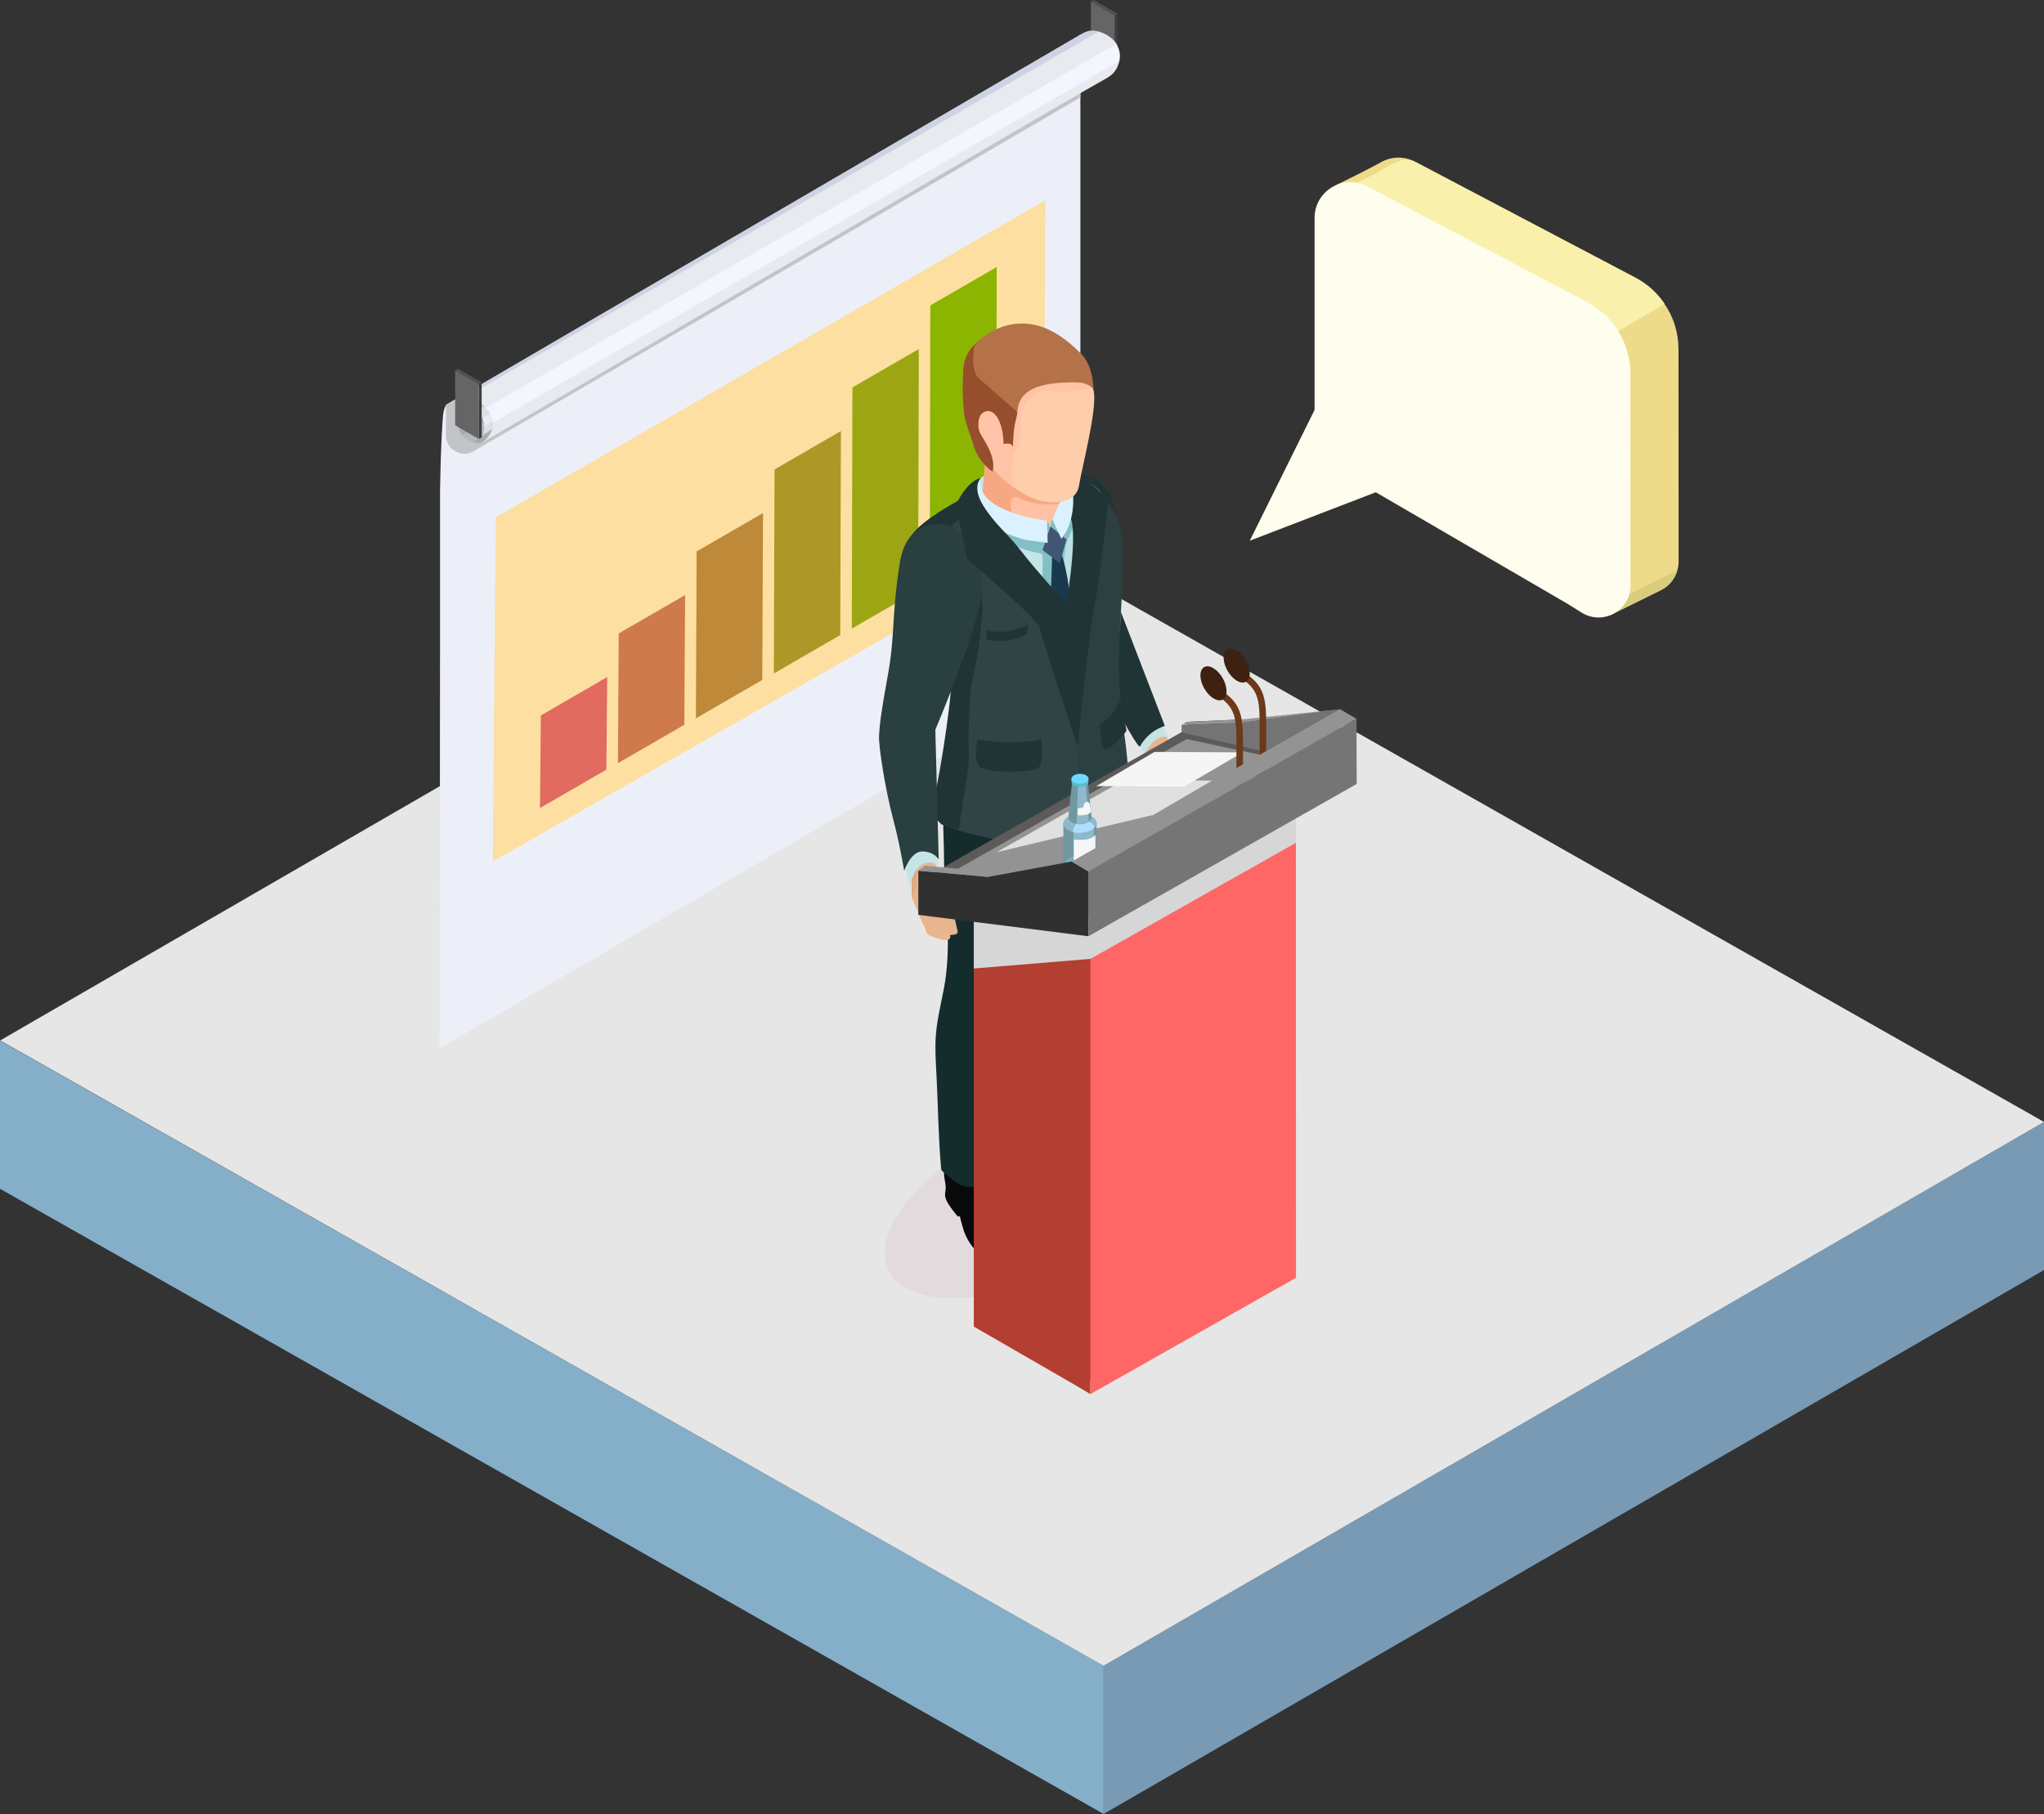 <?xml version="1.0" encoding="UTF-8"?>
<svg xmlns="http://www.w3.org/2000/svg" width="299.748" height="266.055" xmlns:xlink="http://www.w3.org/1999/xlink" viewBox="0 0 299.748 266.055">
  <rect x="0" y="0" width="299.748" height="266.055" fill="#333333" stroke="none"/>
  <defs>
    <style>
      .cls-1 {
        fill: #d6d6d6;
      }

      .cls-1, .cls-2, .cls-3 {
        mix-blend-mode: multiply;
      }

      .cls-4 {
        fill: #e0e0e0;
      }

      .cls-5 {
        fill: #213435;
      }

      .cls-6 {
        fill: #cf7a4b;
      }

      .cls-7 {
        fill: #eddb8a;
      }

      .cls-8 {
        fill: #2c4042;
      }

      .cls-9 {
        fill: #85afc9;
      }

      .cls-10 {
        fill: #939393;
      }

      .cls-11 {
        fill: #3f2111;
      }

      .cls-12 {
        fill: #472512;
      }

      .cls-13 {
        fill: #e6e6e6;
      }

      .cls-14 {
        fill: url(#_裼_胙琅韃_696);
      }

      .cls-15 {
        fill: url(#_裼_胙琅韃_105);
      }

      .cls-16 {
        fill: url(#_裼_胙琅韃_101);
      }

      .cls-17 {
        fill: #b57147;
      }

      .cls-2 {
        fill: #e8d5c8;
      }

      .cls-18 {
        fill: #f6f6f6;
      }

      .cls-19 {
        fill: #ebebeb;
      }

      .cls-20 {
        fill: #d18d6d;
      }

      .cls-21 {
        fill: #6c391a;
      }

      .cls-22 {
        fill: #07090a;
      }

      .cls-23 {
        fill: #152c2c;
      }

      .cls-24 {
        fill: #525252;
      }

      .cls-25 {
        fill: #757575;
      }

      .cls-26 {
        isolation: isolate;
      }

      .cls-27 {
        fill: #70d9ff;
      }

      .cls-28 {
        fill: #19394f;
      }

      .cls-29 {
        fill: #303030;
      }

      .cls-30 {
        fill: #656565;
      }

      .cls-31 {
        fill: #e06b5e;
      }

      .cls-32 {
        fill: #5c1506;
      }

      .cls-33 {
        fill: #ad9726;
      }

      .cls-34 {
        fill: #81c0c4;
      }

      .cls-35 {
        fill: #fecda9;
      }

      .cls-36 {
        fill: #293f40;
      }

      .cls-37 {
        fill: #edeff8;
      }

      .cls-38 {
        fill: #fffded;
      }

      .cls-39 {
        fill: #f9f1ab;
      }

      .cls-40 {
        fill: #470a00;
      }

      .cls-41 {
        fill: #304445;
      }

      .cls-42 {
        fill: #b0dcfd;
      }

      .cls-43 {
        fill: #d8cc7d;
      }

      .cls-44 {
        fill: #5d5b59;
      }

      .cls-45 {
        fill: #e0aa82;
      }

      .cls-46 {
        fill: #9ca613;
      }

      .cls-47 {
        fill: #8bb500;
      }

      .cls-48 {
        fill: #789ab5;
      }

      .cls-49 {
        fill: #415673;
      }

      .cls-50 {
        fill: #f66;
      }

      .cls-51 {
        fill: #ffc0a3;
      }

      .cls-52 {
        fill: #be8938;
      }

      .cls-53 {
        fill: #daf2ff;
      }

      .cls-54 {
        fill: #3d3d3c;
      }

      .cls-55 {
        fill: #c3c4c7;
      }

      .cls-56 {
        fill: #58bcc7;
      }

      .cls-57 {
        fill: #ffc4a8;
      }

      .cls-58 {
        fill: #c5e4e6;
      }

      .cls-59 {
        fill: #082121;
      }

      .cls-60 {
        fill: #747474;
      }

      .cls-61 {
        fill: #f5f5f5;
      }

      .cls-62 {
        fill: #b33e32;
      }

      .cls-3 {
        fill: #e3dadd;
      }

      .cls-63 {
        fill: #7098a1;
      }

      .cls-64 {
        fill: #6c97db;
      }

      .cls-65 {
        fill: #e8b58f;
      }

      .cls-66 {
        fill: #bae0e3;
      }

      .cls-67 {
        fill: #964e2d;
      }

      .cls-68 {
        fill: #f7a883;
      }

      .cls-69 {
        fill: #fcdfa1;
      }

      .cls-70 {
        fill: #8eb9cc;
      }

      .cls-71 {
        fill: #7eabb5;
      }
    </style>
    <linearGradient id="_裼_胙琅韃_101" data-name="ﾁ裼 胙琅韃 101" x1="312.621" y1="60.087" x2="315.318" y2="64.758" gradientTransform="translate(-244.353)" gradientUnits="userSpaceOnUse">
      <stop offset=".166" stop-color="#9296a1"/>
      <stop offset=".186" stop-color="#9296a1"/>
      <stop offset=".207" stop-color="#a8aaae"/>
      <stop offset=".534" stop-color="#a8aaae"/>
      <stop offset=".551" stop-color="#a9abaf"/>
      <stop offset=".558" stop-color="#aeb1b6"/>
      <stop offset=".561" stop-color="#b5b8bf"/>
      <stop offset=".807" stop-color="#b5b8bf"/>
      <stop offset=".847" stop-color="#b5b8bf"/>
      <stop offset=".862" stop-color="#a8aaae"/>
    </linearGradient>
    <linearGradient id="_裼_胙琅韃_105" data-name="ﾁ裼 胙琅韃 105" x1="317.595" y1="57.435" x2="319.522" y2="60.774" gradientTransform="translate(-244.353)" gradientUnits="userSpaceOnUse">
      <stop offset=".166" stop-color="#c3c8d7"/>
      <stop offset=".186" stop-color="#c3c8d7"/>
      <stop offset=".207" stop-color="#dcdfe4"/>
      <stop offset=".534" stop-color="#dcdfe4"/>
      <stop offset=".551" stop-color="#dde0e5"/>
      <stop offset=".558" stop-color="#e2e5ec"/>
      <stop offset=".561" stop-color="#e8ecf5"/>
      <stop offset=".807" stop-color="#e8ecf5"/>
      <stop offset=".847" stop-color="#e8ecf5"/>
      <stop offset=".862" stop-color="#dcdfe4"/>
    </linearGradient>
    <linearGradient id="_裼_胙琅韃_696" data-name="ﾁ裼 胙琅韃 696" x1="357.586" y1="30.48" x2="361.571" y2="37.382" gradientTransform="translate(-244.353)" gradientUnits="userSpaceOnUse">
      <stop offset=".166" stop-color="#ced3e3"/>
      <stop offset=".186" stop-color="#ced3e3"/>
      <stop offset=".207" stop-color="#e8eaef"/>
      <stop offset=".534" stop-color="#e8eaef"/>
      <stop offset=".552" stop-color="#e9ebf0"/>
      <stop offset=".558" stop-color="#edf0f7"/>
      <stop offset=".561" stop-color="#f3f6ff"/>
      <stop offset=".807" stop-color="#f3f6ff"/>
      <stop offset=".847" stop-color="#f3f6ff"/>
      <stop offset=".862" stop-color="#e8eaef"/>
    </linearGradient>
  </defs>
  <g class="cls-26">
    <g id="_レイヤー_2" data-name="レイヤー 2">
      <g id="_レイヤー_1-2" data-name="レイヤー 1">
        <g>
          <g>
            <polygon class="cls-9" points="161.851 266.055 0 174.357 0 152.622 161.851 244.322 161.851 266.055"/>
            <polygon class="cls-48" points="161.839 266.055 299.748 186.274 299.748 164.54 161.839 244.322 161.839 266.055"/>
            <polygon class="cls-13" points=".027 152.6 137.936 72.83 299.748 164.55 161.838 244.321 .027 152.6"/>
          </g>
          <g>
            <g>
              <g>
                <g>
                  <polygon class="cls-54" points="163.46 2.25 163.461 10.319 163.873 10.081 163.872 2.013 163.46 2.25"/>
                  <polygon class="cls-30" points="159.983 .238 159.985 8.306 163.461 10.319 163.46 2.25 159.983 .238"/>
                  <polygon class="cls-24" points="159.983 .238 160.396 0 163.872 2.013 163.46 2.25 159.983 .238"/>
                </g>
                <path class="cls-37" d="M158.436,10.458v88.615l-93.964,54.674s.082-63.177.055-81.148c0-.109.014-.219,0-.328.137-8.261.424-11.133.465-11.529.14-1.087.51-1.435.51-1.435,1.255-.65,4.304-1.915,3.374-1.874L158.436,10.458Z"/>
                <polygon class="cls-69" points="72.27 126.358 153.1 80.199 153.301 29.372 72.705 75.875 72.27 126.358"/>
                <path class="cls-55" d="M65.399,59.366c-.003,1.677-.007,3.184-.009,4.466-.004,2.094,2.265,3.398,4.075,2.346L158.436,14.299v-4.022l-90.477,47.613c.764-.034-1.155.813-2.56,1.477Z"/>
                <path class="cls-16" d="M72.114,63.147c-.779,1.75-1.558,2.256-3.308,1.49-.67-.287-1.176-.821-1.45-1.504-.26-.67-.246-1.409.041-2.079.233-.506.643-.903,1.163-1.108.52-.205,1.094-.191,1.614.027.397.178.697.493.861.889.151.41.137.848-.027,1.245l.629.274c.246-.561.943-.327.477.767Z"/>
                <path class="cls-15" d="M80.291,57.679l-5.771,3.693-.657.424-3.06,2.006c.246-.561.241-1.206.146-1.813-.091-.58-.338-1.158-1.03-1.609-.775-.505-1.144-.554-1.882-.102h-.014c-.014.014-.041.014-.041.014l3.747-2.243.643-.397,5.006-2.995,2.913,3.022Z"/>
                <path class="cls-14" d="M163.692,6.377c-.556-.983-2.805-2.349-4.364-1.747-.287.109-.561.246-.807.397-.027.014-.055.014-.068.027-.014.014-.041.014-.055.027l-.178.11-92.719,54.116c.055-.027.123-.055.178-.082,1.573-.615,3.9-1.31,5.588.574.913,1.02,1.358,2.172.811,3.43-.314.711-.807,1.286-1.395,1.696L155.649,15.27l.698-.41,4.672-2.673.014-.014c1.4-.792,2.284-1.135,2.831-2.366.547-1.245.502-2.241-.17-3.43Z"/>
                <g>
                  <polygon class="cls-54" points="70.224 56.32 70.225 64.388 70.638 64.15 70.636 56.082 70.224 56.32"/>
                  <polygon class="cls-30" points="66.747 54.308 66.749 62.376 70.225 64.388 70.224 56.32 66.747 54.308"/>
                  <polygon class="cls-24" points="66.747 54.308 67.16 54.07 70.636 56.082 70.224 56.32 66.747 54.308"/>
                </g>
              </g>
              <g>
                <polygon class="cls-47" points="136.346 85.62 146.08 79.989 146.166 39.163 136.431 44.795 136.346 85.62"/>
                <polygon class="cls-46" points="124.915 92.198 134.649 86.567 134.742 51.191 125.007 56.823 124.915 92.198"/>
                <polygon class="cls-33" points="113.484 98.777 123.218 93.145 123.317 63.22 113.583 68.851 113.484 98.777"/>
                <polygon class="cls-52" points="102.053 105.355 111.787 99.724 111.893 75.248 102.158 80.88 102.053 105.355"/>
                <polygon class="cls-6" points="90.622 111.934 100.356 106.302 100.469 87.276 90.734 92.908 90.622 111.934"/>
                <polygon class="cls-31" points="79.191 118.512 88.925 112.881 89.044 99.305 79.31 104.936 79.191 118.512"/>
              </g>
            </g>
            <g>
              <g>
                <path class="cls-64" d="M158.309,140.763c.03-.336.052-.62.069-.838l-.032.226s-.013.233-.036.612Z"/>
                <path class="cls-3" d="M129.841,184.797c1.039,6.261,11.414,7.452,23.174,2.659,11.761-4.793,20.45-13.751,19.411-20.012-1.039-6.259-11.414-7.45-23.175-2.657-11.761,4.793-20.45,13.752-19.411,20.01Z"/>
                <path class="cls-19" d="M154.091,159.15c.019-.017.046-.007.07-.011.026-.012.047-.034.075-.044l-.145.055Z"/>
                <path class="cls-65" d="M174.527,112.016c-.463-.398-1.433-1.11-2.072-1.57-.08-.154-.159-.293-.243-.452-.414-.791-.953-1.512-1.35-2.321-.776-1.58-1.389-3.235-2.141-4.826-1.077-2.279-2.982-8.71-2.982-8.71-4.404-1.384-4.733,4.512-3.947,5.893.833,1.462,2.001,2.777,2.997,4.129,1.102,1.504,1.667,3.146,2.488,4.816.476.969,1.02,1.573,1.029,2.675.001.081-.003.166-.003.249l-.102.054s.034.125.096.334c-.017.644-.027,1.312.213,1.898.291.714.472,1.216.948,1.482.717,1.79,1.407,2.472,1.88,3.199.496.763.141.86,2.13.836,1.988-.024,1.395-1.066,1.395-1.066l.574-.283c.573-.283.285-.775.285-.775l-1.412-3.325c.105-.205.18-.415.16-.623-.005-.051-.045-.083-.06-.128.772.35,2.172.895,2.528.426.496-.657-1.693-1.294-2.41-1.913Z"/>
                <path class="cls-58" d="M170.294,106.263l1.049,1.848s-1.115-.402-2.265.781c-1.112,1.143-1.122,1.916-1.122,1.916l-1.143-1.898s.455-4.178,3.481-2.647Z"/>
                <path class="cls-22" d="M144.023,170.509c-.486.076-1.048.267-1.535.151-.439-.104-.768-.439-1.195-.571-.289-.089-.6-.066-.899-.024-.806.112-1.459.585-1.799,1.34-.335.745-.012,1.654.073,2.426.103.924-.288,1.239.09,2.147.323.775,1.113,1.711,1.689,2.446.105-.014.211-.028.315-.043-.026.007.403,1.549.436,1.664.244.877.567,1.57,1.065,2.323.378.572.816,1.053,1.304,1.544.97.981,2.095,1.974,3.48,2.277.272.06.551.09.829.09.472-.003.938-.121,1.388-.268.652-.213,1.483-.546,1.857-1.164.613-1.012.602-2.571.107-3.621-.506-1.072-.792-1.696-1.421-2.701-.677-1.08-1.354-2.159-2.03-3.237-.777-1.24-.845-2.823-1.22-4.204-.026-.096-.055-.194-.113-.274-.387-.527-1.864-.385-2.422-.299Z"/>
                <path class="cls-22" d="M168.287,169.8c.201-1.866-3.339-3.496-4.624-4.273-1.032-.624-2.192-.949-2.789-2.101-.292-.564-.532-1.163-.796-1.741l-8.364.359s-.648,1.404-.56,2.542c.088,1.138-.02,2.249-.02,2.249,0,0,.431,1.063,2.562,1.966,2.131.903,2.438.912,2.438.912l.128-.683,1.174.444s.427.588.685.942c.592.812,2.775,1.244,3.665,1.57,1.44.528,2.99.476,4.482.235,1.533-.248,1.856-.899,2.02-2.419Z"/>
                <path class="cls-59" d="M161.589,113.508c3.851-3.479,1.37,13.135,1.139,16.937-.233,3.824-.247,4.958-1.061,9.676-.51,2.952-.655,6.252-.802,9.227-.184,3.723-.37,7.46-.099,11.184.115,1.585-.125,2.083-1.557,2.964-1.127.692-2.45.998-3.765,1.017-3.739.053-5.133-2.163-5.133-2.163,0,0,.298-6.962-.01-11.022-.308-4.06-.275-9.055,1.214-14.835.908-3.524.841-7.347.754-10.959-.064-2.69-.889-6.081.153-8.626.155-.38.335-.749.511-1.119.925-1.932,1.95-3.976,3.799-5.055.866-.506,2.049-.666,3.019-.833.782-.135,3-.993,3.653-.525.288.207.412.569.503.911.158.596.274,1.234.356,1.892.215,1.72-3.87,2.411-2.674,1.33Z"/>
                <path class="cls-5" d="M156.672,69.838s3.047-.909,4.956,1.163c1.91,2.072,2.001,3.463,1.922,7.5-.079,4.036-.293,8.353-.293,8.353l7.568,19.629s-2.269.539-3.645,2.985c-.315.56-5.093-8.727-5.6-9.232-5.247-5.237-9.141-29.709-4.908-30.398Z"/>
                <path class="cls-5" d="M163.462,74.789c-.186-1.51-.67-2.525-1.834-3.788-1.909-2.072-4.956-1.163-4.956-1.163-.686.111-1.091,1.002-1.279,2.396,1.26.315,2.808,0,4.004.047,1.39.053,2.556.894,3.545,1.874.194.193.34.428.52.634Z"/>
                <path class="cls-23" d="M154.395,123.203c.855-.861,1.712-1.844,1.817-2.902.176-1.787.037-3.616-.397-5.357-.088-.351-.06-.392.183-.588.285-.229.601-.433.896-.649.62-.457,1.239-.913,1.859-1.369.876-.645,1.753-1.29,2.629-1.936.421-.32,1.233-.225,1.732-.185-.013-4.138-1.234-7.673-1.234-7.673,0,0,.446,1.196-7.622,5.733-1.947,1.095-4.026,2.011-6.213,2.501-1.391.312-3.126.623-4.534.241-.818.051-1.266-.015-2.093.267-.434.148-.883.306-1.211.625-.254.247-.416.572-.573.891-.238.483-.429,1.012-.585,1.564-.37,1.313-.537,2.758-.642,4.036-.163,1.98-.036,3.969.006,5.951.037,1.757.026,3.572.175,5.331.094,1.115.185,2.229.248,3.346.187,3.288.29,6.601-.094,9.879-.353,3.013-1.274,5.885-1.502,8.929-.145,1.934-.013,3.786.089,5.746.236,4.552.272,9.115.675,13.657.013.145.027.296.1.422.061.105.157.184.251.261.831.678,2.214,2.03,3.299,2.099,1.948.122,3.867-.018,5.464-1.278-.232-2.296-.297-4.609-.196-6.914.137-3.131.095-6.187.483-9.303.095-.763.29-1.55.493-2.297.658-2.425,1.894-5.163,2.45-7.614.45-1.984.492-2.267.786-4.277.476-3.252,1.15-8.167,1.337-11.501.112-1.995.35-3.587.462-5.582.012-.216.026-.438.122-.631.073-.147.189-.268.302-.386.306-.32.672-.667,1.038-1.036Z"/>
                <path class="cls-41" d="M164.117,94.387c-3.529-1.131-6.542-2.781-9.379-5.173-3.391-2.858-6.858-5.8-9.764-9.156-2.03-2.344-2.569-4.423-3.225-7.101-1.4,1.036-2.85,2.194-4.468,3.511-4.483,3.606-3.526,7.319-3.395,11.769.132,4.45,6.187,11.932,7.09,13.865.881,1.911-1.978,19.175-1.978,19.175,8.257,2.787,13.573,2.671,17.368,1.466,4.778-1.516,8.01-11.659,8.01-11.659,0,0-.88-6.057-.259-16.697Z"/>
                <path class="cls-5" d="M147.897,93.906c2.008-.437,2.593-.793,2.763-.95l.071-1.443s-.12.445-2.833,1.036c-1.564.341-3.275-.124-3.275-.124l.075,1.376c.343.083,1.827.405,3.2.106Z"/>
                <path class="cls-58" d="M147.75,80.662c2.513,2.618,5.369,5.058,8.155,7.386,2.616,2.186,5.417,3.503,8.324,4.438.675-11.044-.962-17.552-2.971-20.413-1.06-1.51-3.628-2.509-6.703-3.309-1.886-.501-3.827-.621-5.39-.041-1.83.678-3.496,1.551-5.156,2.647-.268.174-.538.369-.807.553.919,3.504,1.807,5.884,4.547,8.739Z"/>
                <path class="cls-51" d="M155.704,76.18c.014.333.017.667.011,1-.024,1.358.473,2.837-.259,4.014-.571.918-1.173-3.767-1.815-4.513-1.166-1.354-3.574,2.323-4.767,1.014-1.309-1.436-2.972-2.598-4.349-3.979-.555-.557-.633-.818-.366-1.608.623-1.84,1.951-2.68,3.654-3.382,1.541-.636,3.485-.586,5.388-.155.568,1.052,1.082,2.137,1.563,3.23.602,1.368.878,2.869.94,4.377Z"/>
                <path class="cls-66" d="M157.604,81.797c.08-1.328.339-2.67.284-4.006-.078-1.892-.707-3.447-1.607-4.894-.989,1.474-1.943,3.293-1.943,3.293,0,0-.49,1.289-.206,3.069.248,1.554,1.768,2.06,2.882,10.614.692-2.593.424-5.31.591-8.076Z"/>
                <path class="cls-34" d="M152.895,83.499c-.065,1.932-.133,3.863-.203,5.795-.003.088-.007.176-.01.264,1.128.512,2.284.941,3.461,1.304-.076-.672-.146-1.345-.229-2.016-.062-.493-.125-.986-.192-1.478-.031-.226-.117-.503-.093-.73.019-.176.113-.358.154-.533.22-.95.317-1.928.289-2.903-.018-.615-.085-1.238.041-1.841.109-.516.075-1.037.229-1.559.172-.584.432-1.137.692-1.686.363-.767.736-1.58.662-2.425-.009-.1-.029-.208-.104-.276-.143-.127-.365-.023-.526.08-.372.24-.762.471-1.191.591-.16.045-.379.115-.543.073-.227-.059-.364-.227-.625-.182-.728.126-.64,1.176-.535,1.692-.022-.109-.145-.236-.186-.348-.039-.104-.065-.205-.114-.307-.085-.177-.204-.507-.408-.583-.218-.081-.512.263-.618.412-.164.232-.38.42-.599.597-1.532,1.239-3.556.069-5.286.252-.094.01-.212.05-.214.144,0,.043.026.082.052.117.372.503.765.991,1.177,1.462.175.2.297.38.54.493.273.127.553.242.833.353.575.227,1.161.426,1.756.595.158.045,1.758.368,1.762.411.068.752.056,1.476.031,2.23Z"/>
                <path class="cls-28" d="M157.435,91.231c-.059-.51-.118-1.03-.177-1.521-.116-.842-.215-1.65-.33-2.426-.132-.891-.264-1.749-.396-2.509-.165-.891-.33-1.667-.495-2.31-.545-2.08-1.139-2.723-1.749-.726,0,0-.033.792-.066,2.112-.033.759-.066,1.7-.099,2.756-.033.874-.066,1.849-.099,2.872-.008.203-.015.425-.023.631,1.123.441,2.27.809,3.434,1.12Z"/>
                <polygon class="cls-49" points="154.049 77.219 152.889 80.674 155.401 82.589 156.408 79.124 154.049 77.219"/>
                <path class="cls-5" d="M152.727,72.33c2.672-.267,4.936-1.501,7.614-1.291-1.321-1.333-2.545-2.523-5.076-3.182-1.886-.5-4.537.286-6.1.866-1.828.678-3.496,1.551-5.156,2.647-2.119,1.377-6.014,3.272-8.514,5.306-4.481,3.607-3.526,7.32-3.395,11.77.016.544,1.902.873,2.039,1.398.665,2.547,2.025,4.847,3.453,7.033.436.668.816,1.375,1.369,1.957.492.518.461.992.488,1.723.081,2.159-2.053,16.438-2.972,18.257-.149.295,1.438,2.026,1.596,2.093.429.183.865.348,1.304.506.449.161.803.146,1.236.236-.054-.011,1.487-9.613,1.481-9.827-.06-2.474-.112-4.976.078-7.446.098-1.267.015-2.432.244-3.696.398-2.196.966-4.364,1.213-6.585.092-.826.213-1.649.281-2.478.058-.711.158-1.465.158-2.169-.001-1.699-.214-3.423-.52-5.092-.326-1.779-.838-3.523-1.879-5.034-.565-.82-1.217-1.636-2.11-2.112.035-.117.122-.21.207-.297.81-.831,1.758-1.527,2.79-2.058,1.071-.55,2.065-1.069,3.236-1.399.285-.08.571-.16.864-.199,2.029-.265,4.025-.722,6.071-.926Z"/>
                <path class="cls-58" d="M144.371,69.701c-.087.518-.132,1.044-.133,1.569,0,.158.003.317-.013.475-.028.278-.115.547-.202.813.015-.047-.324-.515-.361-.599-.102-.23-.173-.474-.209-.724-.04-.268-.087-.568.093-.809.205-.275.565-.504.825-.725Z"/>
                <path class="cls-8" d="M165.247,117.828c-.743,2.195-6.651,4.489-6.651,4.489,0,0-.405-9.698-.652-13.081-.38-5.496.198-7.245-.479-15.101-.017-.314-.049-.594-.083-.891,2.327-3.928,1.683-8.384,1.997-12.774.264-3.697-.429-6.271-2.08-8.912.165-.165.314-.297.446-.396.726-.462,2.591-.115,2.591-.115,0,0,1.518,1.617,1.931,2.244,2.723,4.093,2.74,5.479,1.948,19.558-.215,3.68-.132,6.965.099,9.836.148,1.749.33,3.35.545,4.802v.017c.743,5.232.801,9.054.388,10.325Z"/>
                <path class="cls-5" d="M162.541,73.449s-2.823-2.919-4.13-3.676c-1.386-.802-3.019.091-3.019.091l1.676,6.258c.997,3.129-.843,13.015-.756,13.444s1.804,18.81,1.804,18.81c0,0,1.731-16.293,2.225-18.547.86-3.919,2.2-16.38,2.2-16.38Z"/>
                <path class="cls-53" d="M155.452,73.605l-1.115,2.586,1.3,2.835s1.925-2.04,1.744-6.216c-.181-4.175-1.929.794-1.929.794Z"/>
                <path class="cls-68" d="M144.159,72.108c-.259.765-.184,1.039.326,1.562.366.37.753.717,1.139,1.067.499.439,1.008.87,1.51,1.307.284.234.562.475.85.703.215.169.299.281.404.464.162.162.333.316.487.485.016.018.034.036.05.054-.266-.555-.385-1.116-.471-1.694-.041-.271-.075-.545-.117-.824-.147-.987-.187-1.991-.113-2.987.088-1.166.342-2.319.346-3.488,0-.081-.018-.161-.021-.241-.248.065-.505.116-.736.212-1.702.702-3.031,1.542-3.654,3.382Z"/>
                <path class="cls-51" d="M145.47,67.254c-.019.159-.032.319-.043.477-.071.957-.117,1.916-.136,2.876-.007.34-.134,1.004.046,1.284.136.21.477.4.674.553,1.216.947,2.564,1.736,4.009,2.276,3.645,1.364,4.703.506,4.703.506l.401-7.673c.003-.059-.737-.325-.794-.349-.665-.28-1.34-.538-2.022-.774-1.185-.408-2.403-.757-3.646-.937-.583-.084-1.175-.132-1.763-.096-.265.017-.511.021-.712.208-.267.25-.469.609-.577.955-.071.225-.112.458-.14.693Z"/>
                <path class="cls-68" d="M147.838,65.417c-.706-.047-1.449-.028-2.121.214-.531.191-1.194.61-1.234,1.219-.121,1.879-.177,3.755-.473,5.619-.016.1-.032.206.01.298.056.123.195.182.322.227.658.235,1.336.415,2.023.537.627.112,1.256.075,1.848.341-.014-.315.164-.815.458-.975.387-.21.862.286,1.218.4.535.17,1.061.339,1.612.452,1.094.223,2.221.291,3.333.195.254-.022.575-.031.618-.339.028-.2-.084-.331-.239-.441-.346-.245-.801-.273-1.17-.471-1.046-.562-1.966-1.341-3.059-1.818-.619-.269-1.286-.438-1.859-.795-.289-.18-.61-.44-.623-.799-.015-.408.075-.813.02-1.239-.058-.449-.168-.888-.291-1.323-.036-.127-.319-1.298-.393-1.303Z"/>
                <path class="cls-35" d="M158.279,71.035c-.339,2.319-2.523,3.022-5.483,2.458-1.446-.283-2.978-1.186-4.149-2.023-.47-.35-.868-.657-1.198-.926-.095-.083-.19-.165-.285-.249-.073-.085-.166-.145-.237-.208-.191-.187-.309-.291-.309-.291-7.69-8.015-3.021-8.948-1.522-12.593.114-.298.253-.552.438-.81.12-.208.285-.42.45-.61,2.225-2.802,7.115-4.418,9.479-4.083,1.824.26,3.069,1.538,3.906,3.066.43.775.753,1.602.983,2.411.03.11.06.219.069.353.432,2.826-1.821,11.296-2.143,13.504Z"/>
                <path class="cls-57" d="M159.882,56.937c-.173-.022-.347-.021-.509.029-.315.096-.613.189-.944.247-.744.132-1.495.22-2.248.264-.498.029-.967.04-1.454-.039-.515-.083-1.063-.152-1.584-.101-.913.091-1.877.678-2.462,1.37-.428.506-.663,1.139-.802,1.78-.238,1.1-.079,2.264-.224,3.389-.039.304.006.626-.055.923-.071.345-.301.701-.484.996-.237.381-.54.76-.578,1.221-.037.448-.049.931-.074,1.389-.056,1.022-.014,2.058.185,3.064-.47-.35-.868-.657-1.198-.926-.096-.105-.191-.187-.285-.249-.095-.083-.166-.167-.237-.208-.191-.187-.309-.291-.309-.291-7.69-8.015-3.021-8.948-1.522-12.593.114-.298.253-.552.438-.81.12-.208.285-.42.45-.61,1.101-1.234,2.774-1.923,4.404-2.232,1.037-.18,2.103-.251,3.156-.186,1.366.067,2.828.261,4.092.823.415.196,1.094.353,1.734.578.342.12.537.748.631,1.054.058.191.048.381.096.571.017.069.212.64.245.649-.145-.043-.302-.083-.46-.104Z"/>
                <g>
                  <path class="cls-17" d="M158.578,51.934c-.33-.33-.66-.677-1.023-.99-.726-.66-1.486-1.271-2.311-1.799-.198-.132-.413-.248-.627-.363-1.056-.611-2.179-1.04-3.383-1.221-2.938-.462-5.479.561-7.674,2.36-.083.066-.149.148-.231.215-.017,0-.017.017-.033.033-1.254,1.172-1.914,2.294-2.03,4.077-.132,2.079-.099,4.159.116,6.238.165,1.667.875,3.037,1.32,4.605.413,1.386.924,2.294,1.98,3.35.281.28.578.545.908.709-.017-.198.066-.627.066-.743-.016-1.519-.693-2.773-1.452-4.044-.281-.446-.578-.908-.693-1.436-.132-.611-.049-1.601.314-2.096.512-.693,1.452-.726,2.014-.148,1.056,1.089,1.304,2.987,1.353,4.423.512-.082,1.205-.182,1.353.446,0-.248,0-.495.016-.743.017-.693.083-1.37.165-2.063.099-.759.363-1.502.462-2.245.016-.099.033-.215.033-.314.28-3.037,3.185-4.109,8.252-4.109,1.733,0,2.211.38,2.872.924-.083-1.997-.561-3.812-1.766-5.067Z"/>
                  <path class="cls-67" d="M149.187,60.5c-.099.743-.363,1.485-.462,2.245-.083.693-.148,1.37-.165,2.063-.016.248-.016.495-.016.743-.148-.627-.842-.528-1.353-.446-.05-1.436-.297-3.334-1.353-4.423-.561-.578-1.502-.545-2.014.148-.363.495-.446,1.486-.314,2.096.115.528.413.99.693,1.436.759,1.271,1.436,2.525,1.452,4.044,0,.115-.082.545-.066.743-.33-.165-.627-.429-.908-.709-1.056-1.056-1.568-1.964-1.98-3.35-.446-1.568-1.155-2.938-1.32-4.605-.215-2.08-.248-4.159-.116-6.238.116-1.782.776-2.905,2.03-4.077-.182.231-.347.479-.446.759-.05.198-.066.396-.083.594-.083,1.205-.215,3.086.809,3.994,1.667,1.469,3.35,2.921,5.017,4.39.083.066.148.132.231.198.132.132.247.264.363.396Z"/>
                </g>
                <path class="cls-65" d="M140.231,130.828c-.22-.292-.582-.727-.958-1.166-.058-.104-.116-.208-.183-.294-.534-.688-1.201-1.148-1.617-1.953-.383-.737-.584-1.553-.658-2.377-.314-3.475.548-9.974-.225-13.653-.772-3.678-6.934-.927-6.934-.927,0,0-.165,3.98,1.74,10.146,1.905,6.166,2.296,6.806,2.309,9.343.004.842-.147,1.416.225,2.206.183.388.368,1.026.671,1.468.363,1.221.79,1.898,1.067,2.57.365.882-.017.854,2.026,1.495,2.042.642,1.631-.534,1.631-.534l.642-.074c.642-.074.439-.632.439-.632l-.874-3.836c.071-.167.126-.347.158-.539.679.56,2.168,1.7,2.651,1.355.632-.45-1.491-1.777-2.109-2.598Z"/>
                <path class="cls-45" d="M129.656,110.456s-.165,3.98,1.74,10.146c1.905,6.166,2.296,6.806,2.309,9.343.003.675-.08,1.181.072,1.76.462-1.24.791-2.498.707-3.638-.219-2.939-1.272-5.732-1.921-8.586-.73-3.214-.916-6.547-.455-9.809-1.338.289-2.452.783-2.452.783Z"/>
                <path class="cls-58" d="M137.2,124.991l.447,2.077s-.956-1.074-2.408-.291c-1.404.757-1.786,3.242-1.786,3.242l-.874-3.611s2.194-3.786,4.621-1.417Z"/>
                <path class="cls-65" d="M142.602,90.456c-.908,3.824-5.103,14.701-5.758,15.802-.655,1.101-.253,6.8-.253,6.8,0,0-2.5,1.012-4.702.55-2.202-.476-1.979.432-1.979.432,0,0-1.086-5.133-.178-10.519.922-5.372,1.875-11.323,1.815-14.983-.015-.61,0-1.369.06-2.217.015-.134.015-.268.03-.387.03-.402.074-.818.134-1.235.089-.565.193-1.131.327-1.681v-.03c.089-.327.179-.655.283-.967.208-.64.461-1.235.818-1.771.923-1.443,2.306-2.425,4.419-2.232,0,0,.015-.015.03,0,.521.104,1.012.297,1.458.565.967.58,1.604,1.57,2.098,2.648,1.115,2.435,1.964,6.77,1.399,9.225Z"/>
                <path class="cls-20" d="M131.889,113.742c-.015.179-.015.283-.015.298-.06-.015,0-.179.015-.298Z"/>
                <path class="cls-45" d="M139.105,78.583c-.298.164-.58.312-.729.416-3.794,2.738-3.586,7.529-3.556,11.784.015,3.005-.342,5.996-1.146,8.898-1.071,3.839-1.667,11.978-1.786,13.927-2.202-.476-1.979.432-1.979.432,0,0-1.086-5.133-.178-10.519.922-5.372,1.875-11.323,1.815-14.983-.015-.61,0-1.369.06-2.217.015-.134.015-.268.03-.387.03-.402.074-.818.134-1.235.089-.565.193-1.131.327-1.681v-.03c.089-.327.179-.655.283-.967.223-.625.491-1.235.818-1.771.923-1.443,2.306-2.425,4.419-2.232,0,0,.015-.015.03,0,.521.104,1.012.297,1.458.565Z"/>
                <path class="cls-2" d="M141.203,81.231c-.494-1.078-1.131-2.068-2.098-2.648-.446-.268-.937-.461-1.458-.565-.015-.015-.03,0-.03,0-2.113-.193-3.497.788-4.419,2.232-.357.536-.61,1.131-.818,1.771-.104.312-.194.64-.283.967v.002c.175-.458.372-.9.638-1.298.922-1.444,2.306-2.425,4.419-2.232,0,0,.015-.015.03,0,.521.104,1.012.298,1.458.565.967.58,1.604,1.57,2.098,2.648,1.115,2.435,1.964,6.77,1.399,9.225-.125.526-.316,1.194-.548,1.942.446-1.347.811-2.541,1.011-3.384.565-2.455-.283-6.79-1.399-9.225Z"/>
                <path class="cls-53" d="M143.815,70.165s-.438.151-1.181.976c-.752.835-.977,1.366-.977,1.366,0,0,1.849,5.025,8.889,6.701l3.093.421-.103-3.251s-10.669-1.229-9.721-6.213Z"/>
                <path class="cls-36" d="M139.558,77.208s-6.422-2.306-7.632,5.533-.643,10.352-1.726,16.29c-1.083,5.939-1.186,7.228-1.289,8.827-.103,1.599.959,8.088,2.012,12.053,1.053,3.964,1.673,7.821,1.673,7.821,0,0,.957-2.905,2.711-2.854,1.753.052,2.354,1.181,2.354,1.181l-.497-19.037s7.433-17.393,6.831-21.548c-.602-4.155-2.299-7.249-4.436-8.267Z"/>
                <path class="cls-5" d="M152.685,108.376s-.765.513-5.009.479c-2.888-.023-4.327-.489-4.327-.489,0,0-.708,3.119.315,4.099,1.023.98,8.23.983,8.798-.048.567-1.031.224-4.041.224-4.041Z"/>
                <path class="cls-5" d="M165.199,107.169v.017c-.875,1.254-2.734,2.942-3.163,2.71-.627-.313-.766-3.595-.766-3.595,0,0,.644-.363,1.782-1.601.594-.644.981-1.587,1.262-2.016.148,1.749.671,3.033.885,4.485Z"/>
                <path class="cls-5" d="M143.607,70.165h.208s-1.325,1.212.359,3.963c1.685,2.751,3.755,4.29,5.55,6.67,1.815,2.407,6.905,8.029,6.905,8.029,0,0,.37-.072,1.049,8.098.925,11.125.354,12.568.354,12.568,0,0-4.73-14.145-5.546-17.355-.384-1.51-10.608-10.067-10.608-10.067,0,0-1.321-5.955-1.624-7.771-.104-.622,1.598-3.559,3.352-4.135Z"/>
              </g>
              <g>
                <g>
                  <polygon class="cls-62" points="188.378 113.841 188.378 186.413 159.903 202.508 159.903 204.471 157.798 203.219 142.806 194.567 142.806 132.106 149.831 133.263 158.225 130.905 188.378 113.841"/>
                  <polygon class="cls-50" points="190.057 187.407 159.903 204.471 159.903 131.899 188.378 115.765 190.031 114.809 190.044 134.902 190.057 187.407"/>
                </g>
                <polygon class="cls-1" points="190.044 123.602 188.378 124.557 159.903 140.64 142.806 142.049 142.806 132.106 149.831 133.263 158.225 130.905 188.378 113.841 188.378 115.765 190.031 114.809 190.044 123.602"/>
                <polygon class="cls-32" points="181.144 106.078 196.508 104.015 191.743 112.197 181.144 106.078"/>
                <polygon class="cls-40" points="157.167 126.354 157.167 129.226 196.508 106.886 196.508 104.015 157.167 126.354"/>
                <polygon class="cls-44" points="134.67 129.297 157.167 134.491 196.97 106.958 174.012 106.958 134.67 129.297"/>
                <polygon class="cls-10" points="196.334 113.193 174.011 108.395 137.161 129.298 157.168 135.851 196.334 113.193"/>
                <polygon class="cls-4" points="164.821 114.416 177.744 114.487 169.184 119.507 146.134 124.994 164.821 114.416"/>
                <g>
                  <g>
                    <path class="cls-63" d="M155.945,126.869h-.005v-6.18h4.878v6.18h-.003c.003.367-.237.736-.725,1.018-.96.556-2.505.563-3.451.017-.491-.284-.718-.661-.694-1.035Z"/>
                    <path class="cls-70" d="M157.42,120.688v4.92c.85-.258,1.883-.182,2.566.213.182.106.319.228.41.349v-5.481h-2.976Z"/>
                    <path class="cls-70" d="M157.42,127.961v.243c.896.213,1.944.106,2.672-.319.106-.061.213-.137.304-.213v-.349c-.091.121-.243.243-.425.349-.698.41-1.716.501-2.551.289Z"/>
                    <path class="cls-70" d="M156.665,119.765c.96-.556,2.505-.563,3.451-.017.946.546.934,1.439-.026,1.995-.96.555-2.505.563-3.451.017-.946-.546-.934-1.439.026-1.995Z"/>
                    <path class="cls-42" d="M157.441,122.065c-.173-.138-.075-.74.314-1.116.504-.487,1.426-.661,2.059-.388.498.215.775.556.582.966-.061.045-.235.174-.307.215-.666.386-2.036.513-2.649.323Z"/>
                    <path class="cls-63" d="M156.661,119.899l.607-5.603h2.217l.577,5.39c.013.068.024.124.027.19,0,.003.001.007.001.01,0,.005.002.009.002.013h-.006c-.01.248-.175.496-.506.688-.675.39-1.76.396-2.425.012-.333-.192-.496-.446-.492-.7h-.002Z"/>
                    <path class="cls-70" d="M159.685,120.496c-.04.029-.058.064-.105.09-.465.269-1.12.342-1.703.244l.218-6.534h1.038l.552,6.2Z"/>
                    <path class="cls-56" d="M157.128,114.22h.331c.017-.011.023-.025.041-.035.492-.285,1.282-.289,1.767-.009.023.013.03.031.051.044h.308v.47h-.002c-.005.183-.127.366-.37.506-.492.285-1.282.289-1.767.009-.245-.141-.362-.328-.357-.515h-.002v-.47Z"/>
                    <path class="cls-27" d="M157.501,113.715c.491-.285,1.282-.289,1.766-.009s.478.737-.013,1.021-1.282.288-1.767.009c-.484-.279-.478-.737.013-1.021Z"/>
                    <path class="cls-42" d="M157.42,125.608v2.353c.835.212,1.852.121,2.551-.289.182-.106.334-.228.425-.349v-1.154c-.091-.121-.228-.243-.41-.349-.683-.395-1.716-.471-2.566-.213Z"/>
                    <path class="cls-71" d="M160.396,126.17v1.154c.319-.364.334-.789,0-1.154Z"/>
                    <path class="cls-71" d="M156.767,127.703c.197.106.41.197.653.258v-2.353c-.228.045-.455.137-.638.243-.881.516-.896,1.336-.015,1.852Z"/>
                  </g>
                  <path class="cls-18" d="M160.641,122.441s-.35.581-1.535.705c-1.19.125-1.626-.025-1.626-.025v3.477s1.036.26,2.1-.091c.956-.315,1.062-.855,1.062-.855v-3.211Z"/>
                  <path class="cls-18" d="M158.05,119.578v-1.003s.86-.088.858-.283c-.004-.429.223-.645.517-.709.207-.044.35.327.35.327l.05-.083.141,1.095s.126.743-1.917.655Z"/>
                </g>
                <polygon class="cls-61" points="169.307 110.28 182.231 110.352 173.67 115.371 160.746 115.3 169.307 110.28"/>
                <polygon class="cls-60" points="196.508 104.015 196.315 114.217 181.718 107.138 181.718 106.043 196.508 104.015"/>
                <polygon class="cls-29" points="157.167 126.354 144.915 128.613 134.67 127.7 134.67 134.178 159.615 137.319 159.616 134.459 159.615 127.807 157.167 126.354"/>
                <polygon class="cls-32" points="181.144 106.078 174.012 106.958 174.012 105.879 182.333 105.5 181.144 106.078"/>
                <polygon class="cls-60" points="197.842 113.12 173.285 107.42 173.285 106.342 181.718 106.043 197.842 113.12"/>
                <polygon class="cls-10" points="134.67 127.7 135.63 126.975 146.048 127.904 144.915 128.613 134.67 127.7"/>
                <polygon class="cls-10" points="182.333 105.5 181.718 106.043 173.285 106.342 174.012 105.879 182.333 105.5"/>
                <polygon class="cls-10" points="181.718 106.043 196.508 104.015 182.333 105.5 181.718 106.043"/>
                <g>
                  <path class="cls-12" d="M186.249,113.777c0,.323-.463.584-1.035.584s-1.035-.261-1.035-.584.463-.584,1.035-.584,1.035.262,1.035.584Z"/>
                  <path class="cls-21" d="M185.684,106.091v7.82c-.135.077-.279.115-.423.115h-.019c-.183,0-.356-.058-.519-.164v-7.771c0-4.646-.575-5.438-4.586-7.804l.49-.827c4.3,2.53,5.058,3.639,5.058,8.631Z"/>
                  <path class="cls-11" d="M182.727,99.987c.74-.427.726-1.835-.03-3.145-.756-1.31-1.969-2.026-2.709-1.599-.74.427-.726,1.835.03,3.145.756,1.31,1.969,2.026,2.709,1.599Z"/>
                </g>
                <g>
                  <path class="cls-12" d="M182.845,116.381c0,.322-.463.584-1.035.584s-1.035-.262-1.035-.584.463-.584,1.035-.584,1.035.262,1.035.584Z"/>
                  <path class="cls-21" d="M182.28,108.694v7.82c-.135.077-.279.115-.423.115h-.019c-.183,0-.356-.058-.519-.164v-7.771c0-4.646-.575-5.438-4.586-7.804l.491-.827c4.299,2.53,5.058,3.639,5.058,8.631Z"/>
                  <path class="cls-11" d="M179.323,102.591c.74-.427.727-1.835-.03-3.145-.756-1.31-1.969-2.026-2.709-1.599-.74.427-.726,1.835.03,3.145.756,1.31,1.969,2.026,2.709,1.599Z"/>
                </g>
                <polygon class="cls-10" points="157.167 126.363 159.629 127.784 198.927 105.419 196.508 104.015 157.167 126.363"/>
                <polygon class="cls-25" points="198.927 105.419 198.956 114.98 159.615 137.319 159.615 127.807 198.927 105.419"/>
              </g>
            </g>
            <g>
              <path class="cls-7" d="M246.167,82.281v.064c0,.435-.064.869-.177,1.272-.354,1.288-1.256,2.383-2.495,2.978l-6.697,3.3-.676.338-.966-7.212-29.395-16.194c-3.67-2.141-5.924-6.053-5.924-10.287l-2.898-21.33-1.095-8.017s5.103-2.495,6.632-3.381c1.481-.837,3.348-.982,5.055-.081l32.26,16.983c1.771.918,3.252,2.254,4.314,3.864,1.32,1.932,2.044,4.234,2.044,6.648.016,9.095.016,24.356.016,31.053Z"/>
              <path class="cls-43" d="M245.99,83.617c-.354,1.288-1.256,2.383-2.495,2.978l-6.697,3.3v-1.61l9.192-4.669Z"/>
              <path class="cls-39" d="M244.113,44.578l-15.374,8.976-31.807-18.338-1.093-6.82s5.101-2.495,6.641-3.378c1.474-.845,3.345-2.189,5.051-1.289l32.265,16.98c1.772.927,3.24,2.269,4.317,3.869Z"/>
              <path class="cls-38" d="M192.779,31.963v28.163l-9.505,19.181,18.483-7.109,28.088,16.343,2.094,1.308c3.122,1.951,7.172-.294,7.171-3.976h0s-.013-21.964-.016-31.047c-.001-4.42-2.451-8.471-6.362-10.529l-32.262-16.978c-3.495-1.839-7.692.695-7.692,4.644Z"/>
            </g>
          </g>
        </g>
      </g>
    </g>
  </g>
</svg>